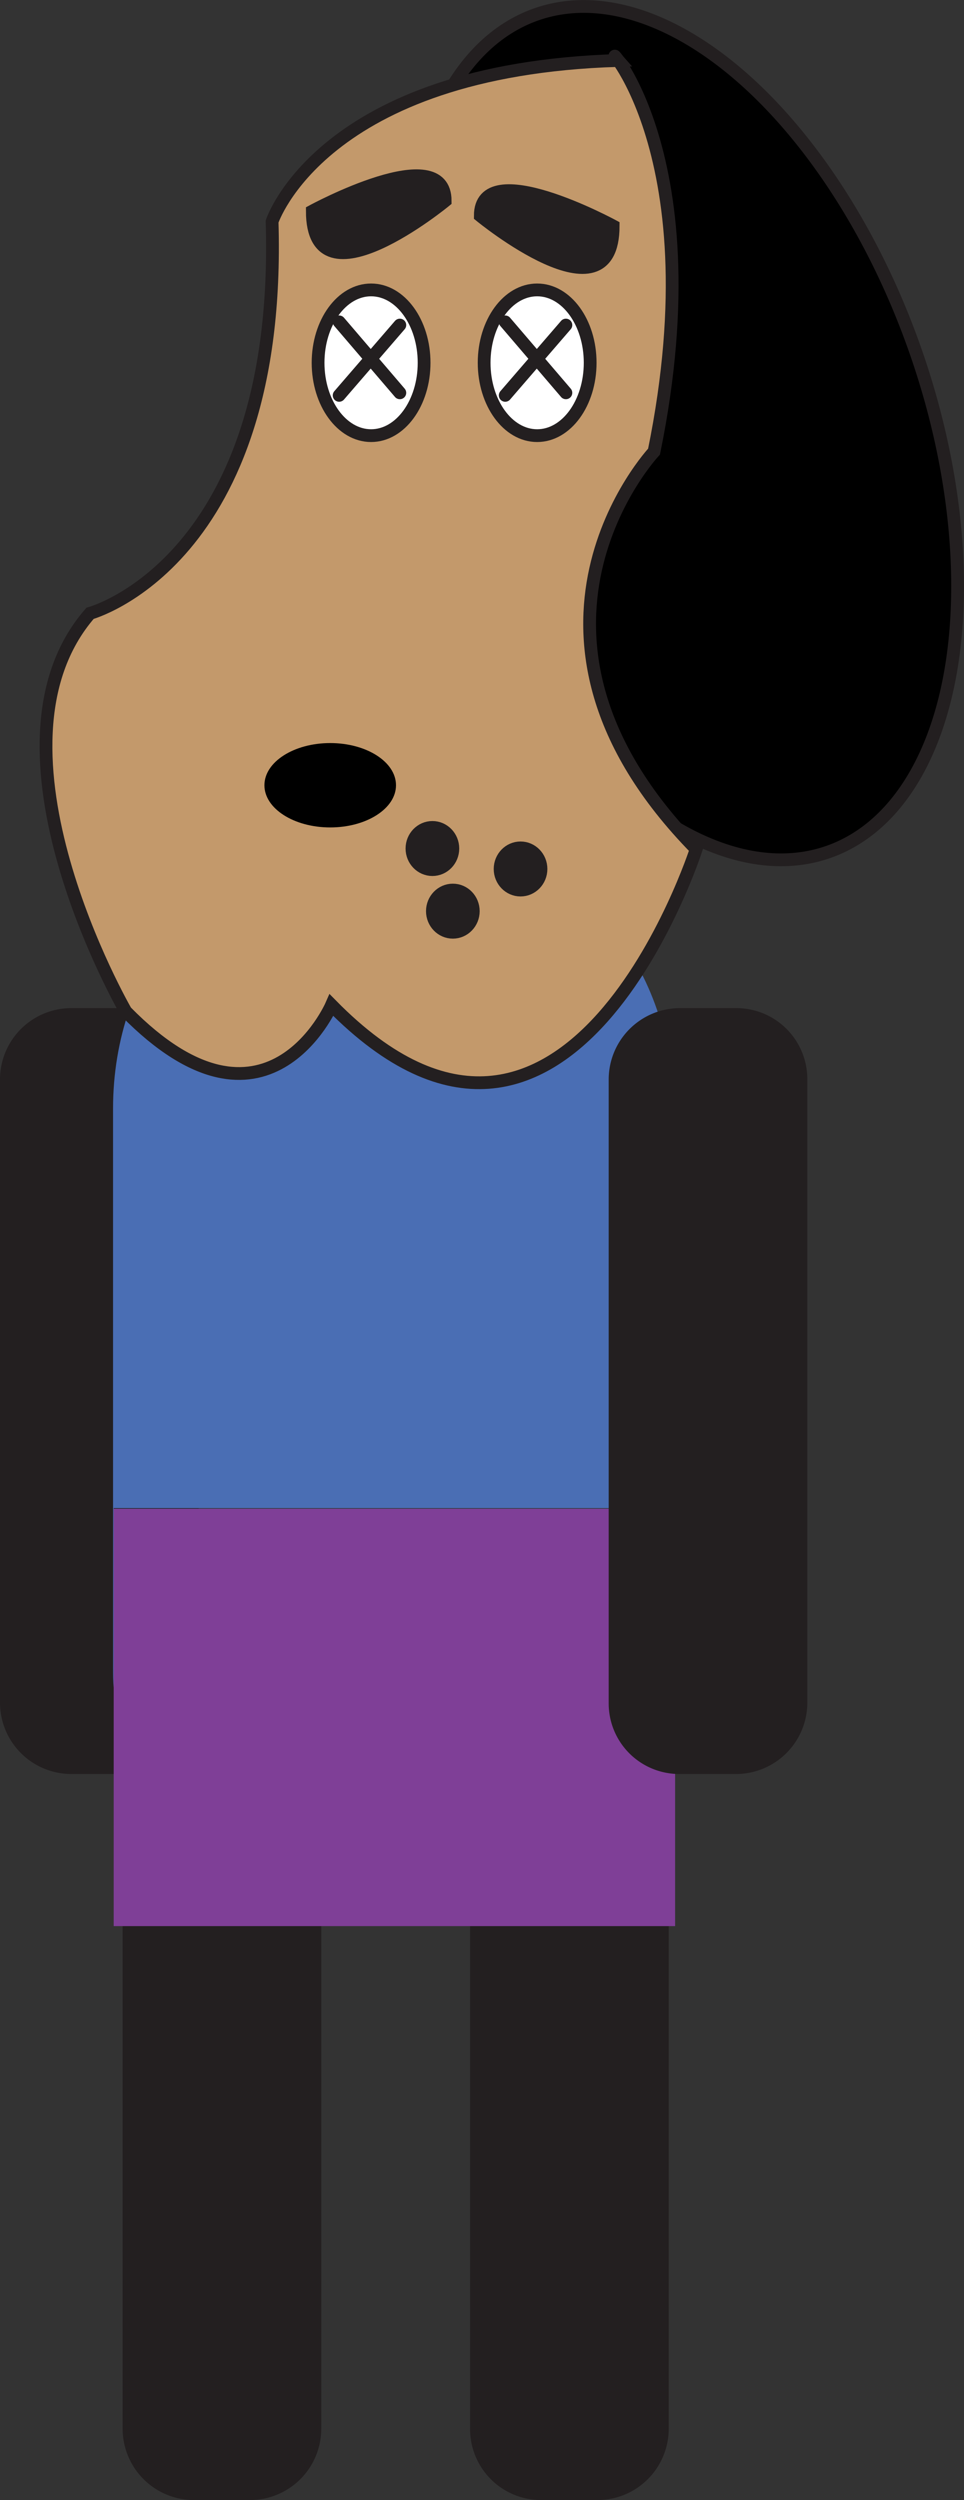 <svg id="Layer_1" data-name="Layer 1" xmlns="http://www.w3.org/2000/svg" viewBox="0 0 150.93 391.16"><rect x="0" y="0" width="150.93" height="391.16" fill="#333333" stroke="none"/><defs><style>.cls-1,.cls-8{fill:#231f20;}.cls-1,.cls-4,.cls-5,.cls-6,.cls-7,.cls-8,.cls-9{stroke:#231f20;}.cls-1,.cls-5,.cls-6,.cls-7,.cls-8,.cls-9{stroke-miterlimit:10;}.cls-2{fill:#4a6eb4;}.cls-3{fill:#7f3f97;}.cls-4{stroke-miterlimit:10;stroke-width:2px;}.cls-5,.cls-9{fill:none;}.cls-5,.cls-6,.cls-7,.cls-8,.cls-9{stroke-width:2px;}.cls-6{fill:#c3996b;}.cls-7{fill:#fff;}.cls-9{stroke-linecap:round;}</style></defs><g id="Avatar"><g id="Roger_The_Dog" data-name="Roger The Dog"><g id="Body"><path class="cls-1" d="M448.7,476.23h8.9a10.67,10.67,0,0,0,10.6-10.6V368a10.61,10.61,0,0,0-10.6-10.6h-8.9A10.67,10.67,0,0,0,438.1,368v97.6A10.67,10.67,0,0,0,448.7,476.23Z" transform="translate(-418.4 -85.57)"/><path class="cls-1" d="M503.1,476.23H512a10.67,10.67,0,0,0,10.6-10.6V368a10.61,10.61,0,0,0-10.6-10.6h-8.9A10.67,10.67,0,0,0,492.5,368v97.6A10.61,10.61,0,0,0,503.1,476.23Z" transform="translate(-418.4 -85.57)"/><path class="cls-1" d="M429.5,362.63h8.9A10.67,10.67,0,0,0,449,352v-97.6a10.61,10.61,0,0,0-10.6-10.6h-8.9a10.67,10.67,0,0,0-10.6,10.6V352A10.67,10.67,0,0,0,429.5,362.63Z" transform="translate(-418.4 -85.57)"/><path class="cls-2" d="M468.1,219.33h23.6c17.6,0,32.1,17.8,32.1,39.6v49.6c0,.7.1,1.3.1,2v11H436.2v28.1c-.1-1-.1-2-.1-3.1V259C436.1,237.13,450.5,219.33,468.1,219.33Z" transform="translate(-418.4 -85.57)"/><polygon class="cls-3" points="105.5 236.06 105.7 236.06 105.7 301.36 17.8 301.36 17.8 278.66 17.8 236.06 105.5 236.06"/><path class="cls-1" d="M524.8,362.63h8.9A10.67,10.67,0,0,0,544.3,352v-97.6a10.61,10.61,0,0,0-10.6-10.6h-8.9a10.67,10.67,0,0,0-10.6,10.6V352A10.54,10.54,0,0,0,524.8,362.63Z" transform="translate(-418.4 -85.57)"/></g><g id="Head"><ellipse class="cls-4" cx="525.23" cy="153.34" rx="38.7" ry="69.4" transform="translate(-439.6 95.88) rotate(-19.22)"/><path class="cls-5" d="M518.1,153.43" transform="translate(-418.4 -85.57)"/><path class="cls-6" d="M527.4,218.43h0c-33.2-33.8-6.6-62.2-6.6-62.2,9.9-48.4-9.6-65.7-5.6-61.2-46.4,1.4-54.2,25.2-54.2,25.2,1.6,53.2-28.5,61.3-28.5,61.3-18.3,21,5.6,62.3,5.6,62.3,22,22.4,32.2-1,32.2-1C507.4,280.53,527.4,218.43,527.4,218.43Z" transform="translate(-418.4 -85.57)"/><ellipse class="cls-7" cx="84.1" cy="56.76" rx="8.3" ry="11.4"/><ellipse class="cls-7" cx="58.1" cy="56.76" rx="8.3" ry="11.4"/><path class="cls-8" d="M493.6,119.33c0-9.7,20.8,1.6,20.8,1.6C514.4,136.43,493.6,119.33,493.6,119.33Z" transform="translate(-418.4 -85.57)"/><path class="cls-8" d="M488.1,117c0-9.7-20.8,1.6-20.8,1.6C467.3,134.13,488.1,117,488.1,117Z" transform="translate(-418.4 -85.57)"/><ellipse class="cls-8" cx="81.5" cy="135.96" rx="3.2" ry="3.3"/><ellipse class="cls-8" cx="67.7" cy="132.76" rx="3.2" ry="3.3"/><ellipse class="cls-8" cx="70.9" cy="142.56" rx="3.2" ry="3.3"/><ellipse cx="51.7" cy="122.86" rx="10.3" ry="6.6"/><line class="cls-9" x1="88.6" y1="50.86" x2="79.1" y2="61.86"/><line class="cls-9" x1="79.1" y1="50.36" x2="88.6" y2="61.46"/><line class="cls-9" x1="62.6" y1="50.86" x2="53.1" y2="61.86"/><line class="cls-9" x1="53.1" y1="50.36" x2="62.6" y2="61.46"/></g></g></g></svg>